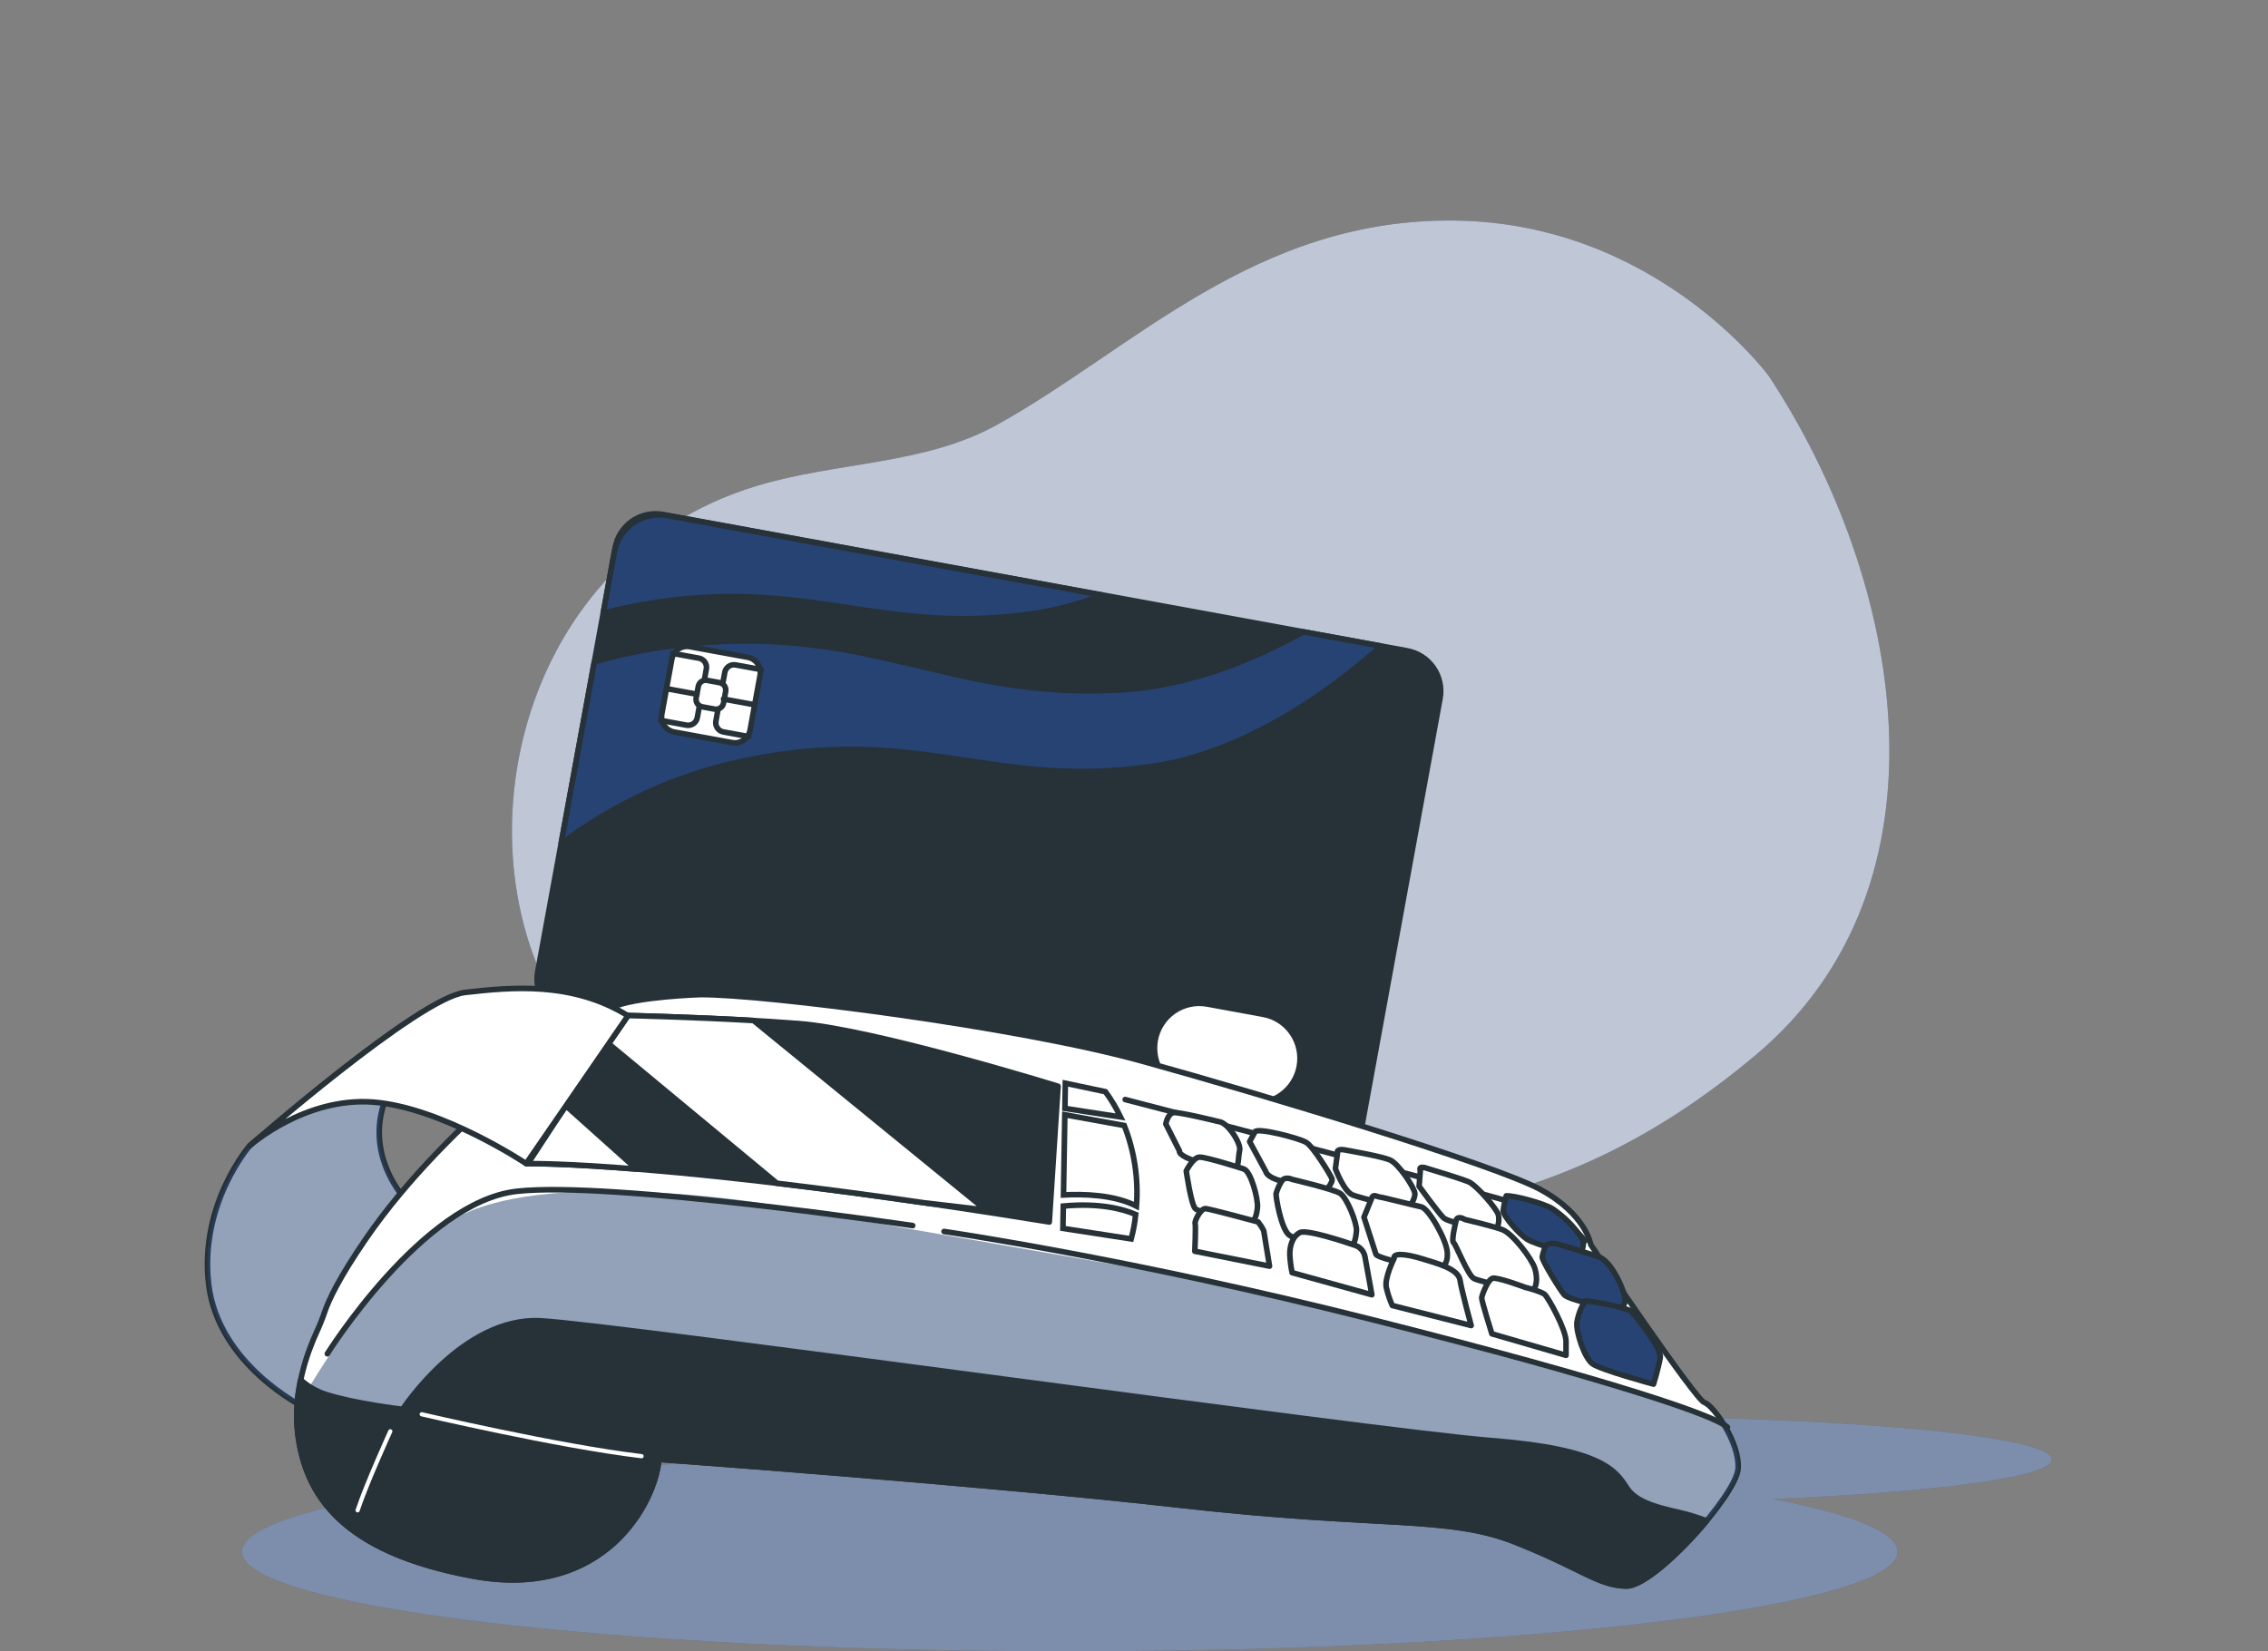 <svg width="548" height="399" viewBox="0 0 548 399" fill="none" xmlns="http://www.w3.org/2000/svg">
<rect x="0" y="0" width="548" height="399" fill="#808080" stroke="none"/>
<g clip-path="url(#clip0_303_10777)">
<path d="M427.417 90.922C427.417 90.922 400.459 54.039 351.863 53.302C303.267 52.564 273.811 84.481 240.661 102.779C223.301 112.341 201.842 111.639 182.837 117.415C122.002 135.811 108.586 212.114 140.351 251.308C167.875 285.214 210.109 299.886 271.079 297.772C332.049 295.658 375.1 296.224 424.272 254.889C473.443 213.553 459.685 139.796 427.417 90.922Z" fill="#274374"/>
<path opacity="0.7" d="M427.417 90.922C427.417 90.922 400.459 54.039 351.863 53.302C303.267 52.564 273.811 84.481 240.661 102.779C223.301 112.341 201.842 111.639 182.837 117.415C122.002 135.811 108.586 212.114 140.351 251.308C167.875 285.214 210.109 299.886 271.079 297.772C332.049 295.658 375.1 296.224 424.272 254.889C473.443 213.553 459.685 139.796 427.417 90.922Z" fill="white"/>
<path d="M495.756 352.656C495.756 346.853 443.691 342.148 379.468 342.148C322.192 342.148 274.629 345.891 264.996 350.811H258.472C148.008 350.811 58.463 361.606 58.463 374.92C58.463 388.234 148.008 399.02 258.472 399.02C368.937 399.02 458.482 388.207 458.482 374.938C458.482 370.269 447.456 365.942 428.388 362.218C468.187 360.545 495.756 356.875 495.756 352.656Z" fill="#274374"/>
<path opacity="0.4" d="M495.756 352.656C495.756 346.853 443.691 342.148 379.468 342.148C322.192 342.148 274.629 345.891 264.996 350.811H258.472C148.008 350.811 58.463 361.606 58.463 374.92C58.463 388.234 148.008 399.02 258.472 399.02C368.937 399.02 458.482 388.207 458.482 374.938C458.482 370.269 447.456 365.942 428.388 362.218C468.187 360.545 495.756 356.875 495.756 352.656Z" fill="white"/>
<path d="M317.735 279.22L137.854 246.296C135.285 245.819 133.008 244.342 131.523 242.19C130.038 240.037 129.464 237.383 129.929 234.808L148.664 132.256C149.141 129.683 150.616 127.404 152.766 125.917C154.916 124.43 157.568 123.857 160.14 124.322L340.021 157.264C342.59 157.741 344.867 159.217 346.352 161.37C347.837 163.523 348.411 166.177 347.946 168.752L329.21 271.304C328.73 273.873 327.254 276.148 325.104 277.631C322.954 279.114 320.305 279.686 317.735 279.22Z" fill="#263238" stroke="#263238" stroke-width="1.35" stroke-linecap="round" stroke-linejoin="round"/>
<path d="M314.887 152.68C302.055 159.786 287.031 165.688 271.323 166.668C228.236 169.367 209.931 149.9 161.955 156.107C155.749 156.909 149.614 158.19 143.606 159.939L135.572 203.893C148.61 194.076 163.64 187.243 179.603 183.877C221.963 174.989 239.729 190.723 278 185.245C300.698 181.997 320.998 167.433 333.758 156.125L314.887 152.68Z" fill="#274374" stroke="#263238" stroke-width="1.35" stroke-linecap="round" stroke-linejoin="round"/>
<path d="M145.762 148.175C147.451 147.743 149.167 147.276 150.929 146.952C193.297 138.055 211.063 153.789 249.325 148.319C255.148 147.463 260.857 145.954 266.344 143.821L161.209 124.57C158.344 124.045 155.388 124.681 152.992 126.338C150.596 127.995 148.955 130.536 148.431 133.404L145.762 148.175Z" fill="#274374" stroke="#263238" stroke-width="1.35" stroke-linecap="round" stroke-linejoin="round"/>
<path d="M180.669 158.821L166.667 156.256C164.646 155.886 162.708 157.226 162.338 159.249L159.907 172.549C159.537 174.572 160.876 176.513 162.897 176.883L176.898 179.448C178.919 179.818 180.857 178.478 181.227 176.455L183.658 163.155C184.028 161.132 182.69 159.192 180.669 158.821Z" fill="white" stroke="#263238" stroke-width="1.35" stroke-linecap="round" stroke-linejoin="round"/>
<path d="M173.868 164.953L170.845 164.399C169.854 164.217 168.904 164.875 168.722 165.867L168.21 168.672C168.028 169.664 168.685 170.615 169.676 170.797L172.699 171.351C173.69 171.532 174.64 170.875 174.821 169.883L175.334 167.078C175.515 166.086 174.859 165.134 173.868 164.953Z" fill="white" stroke="#263238" stroke-width="1.35" stroke-linecap="round" stroke-linejoin="round"/>
<path d="M162.584 157.891L168.874 159.042C169.164 159.094 169.44 159.203 169.688 159.362C169.935 159.522 170.149 159.729 170.316 159.972C170.483 160.214 170.6 160.487 170.661 160.776C170.722 161.064 170.726 161.361 170.671 161.651L170.204 164.251" stroke="#263238" stroke-width="1.35" stroke-linecap="round" stroke-linejoin="round"/>
<path d="M183.908 161.794L177.735 160.67C177.445 160.617 177.149 160.621 176.861 160.682C176.574 160.744 176.301 160.862 176.059 161.029C175.817 161.196 175.61 161.409 175.451 161.656C175.291 161.903 175.182 162.18 175.129 162.469L174.652 165.069" stroke="#263238" stroke-width="1.35" stroke-linecap="round" stroke-linejoin="round"/>
<path d="M159.627 174.076L165.872 175.227C166.456 175.332 167.057 175.202 167.545 174.865C168.034 174.528 168.369 174.011 168.478 173.428L168.954 170.828" stroke="#263238" stroke-width="1.35" stroke-linecap="round" stroke-linejoin="round"/>
<path d="M180.942 177.993L174.778 176.859C174.195 176.75 173.679 176.414 173.342 175.926C173.006 175.437 172.876 174.835 172.981 174.251L173.448 171.633" stroke="#263238" stroke-width="1.35" stroke-linecap="round" stroke-linejoin="round"/>
<path d="M161.074 166.406L168.389 167.747" stroke="#263238" stroke-width="1.35" stroke-linecap="round" stroke-linejoin="round"/>
<path d="M174.814 168.922L182.129 170.262" stroke="#263238" stroke-width="1.35" stroke-linecap="round" stroke-linejoin="round"/>
<path d="M301.481 265.729C304.126 266.213 306.855 265.625 309.068 264.095C311.281 262.565 312.795 260.218 313.279 257.569C313.763 254.921 313.176 252.189 311.648 249.974C310.119 247.759 307.774 246.242 305.129 245.758L291.587 243.275C288.942 242.791 286.212 243.378 284 244.908C281.787 246.439 280.272 248.786 279.789 251.434C279.305 254.082 279.892 256.815 281.42 259.03C282.949 261.245 285.293 262.761 287.939 263.246L301.481 265.729Z" fill="white"/>
<path d="M60.304 276.88C60.304 276.88 48.093 290.922 50.42 310.371C52.747 329.82 73.361 339.994 73.361 339.994L98.594 290.562C98.594 290.562 85.87 277.968 94.82 262.001C94.829 261.956 73.703 264.591 60.304 276.88Z" fill="white" stroke="#263238" stroke-width="1.35" stroke-linecap="round" stroke-linejoin="round"/>
<g style="mix-blend-mode:multiply" opacity="0.5">
<path d="M60.304 276.88C60.304 276.88 48.093 290.922 50.42 310.371C52.747 329.82 73.361 339.994 73.361 339.994L98.594 290.562C98.594 290.562 85.87 277.968 94.82 262.001C94.829 261.956 73.703 264.591 60.304 276.88Z" fill="#274374"/>
</g>
<path d="M169.232 240.329C169.232 240.329 153.362 240.815 148.034 243.396C142.705 245.978 108.244 270.537 88.52 299.17C81.825 308.886 79.39 314.265 78.5 316.874C77.915 318.594 77.24 320.281 76.478 321.93C74.286 326.697 70.647 336.512 71.985 346.713C73.873 360.99 82.203 374.915 114.219 380.834C146.236 386.754 158.394 362.843 159.194 352.641C159.194 352.641 237.049 358.264 285.393 363.742C333.738 369.221 349.804 366.18 365.988 372.576C382.172 378.972 386.135 383.137 392.946 383.245C399.757 383.353 419.464 361.322 419.958 354.935C420.452 348.548 413.883 339.472 411.79 338.878C409.696 338.284 384.373 300.772 384.373 300.772C384.373 300.772 383.232 293.404 372.144 287.404C361.055 281.404 305.89 264.689 275.733 256.35C245.576 248.011 184.642 240.248 169.232 240.329Z" fill="white" stroke="#263238" stroke-width="1.35" stroke-linecap="round" stroke-linejoin="round"/>
<g style="mix-blend-mode:multiply" opacity="0.5">
<path d="M416.966 344.754C410.203 341.326 403.09 338.642 395.75 336.747L304.48 311.712L184.176 290.743C184.176 290.743 134.169 282.647 111.866 293.442C95.996 301.142 79.795 326.294 71.761 340.175C71.639 342.348 71.717 344.529 71.995 346.688C73.882 360.964 82.212 374.89 114.229 380.809C146.246 386.728 158.404 362.817 159.204 352.616C159.204 352.616 237.058 358.238 285.403 363.717C333.747 369.195 349.814 366.155 365.998 372.551C382.181 378.947 386.144 383.112 392.956 383.22C399.767 383.328 419.473 361.297 419.967 354.91C420.273 351.734 418.763 347.884 416.966 344.754Z" fill="#274374"/>
</g>
<path d="M79.094 327.124C79.094 327.124 102.035 290.376 124.922 287.857C147.809 285.338 220.533 296.151 220.533 296.151" stroke="#263238" stroke-width="1.35" stroke-linecap="round" stroke-linejoin="round"/>
<path d="M228.107 297.57C228.107 297.57 272.956 304.056 331.698 318.908C390.439 333.76 414.18 342.028 417.388 344.843" stroke="#263238" stroke-width="1.35" stroke-linecap="round" stroke-linejoin="round"/>
<path d="M271.869 265.688C271.869 265.688 367.839 290.606 373.905 293.089C377.467 294.509 380.598 296.835 382.99 299.836" fill="white"/>
<path d="M271.869 265.688C271.869 265.688 367.839 290.606 373.905 293.089C377.467 294.509 380.598 296.835 382.99 299.836" stroke="#263238" stroke-width="1.35" stroke-linecap="round" stroke-linejoin="round"/>
<path d="M151.727 245.391L127.133 281.167C127.133 281.167 161.846 280.438 253.529 295.281L255.65 262.483C255.65 262.483 211.358 248.764 193.072 247.343C174.785 245.921 151.727 245.391 151.727 245.391Z" fill="#263238" stroke="#263238" stroke-width="1.35" stroke-linecap="round" stroke-linejoin="round"/>
<path d="M127.555 281.174C129.433 281.174 137.646 281.174 153.83 282.496L136.756 267.203L135.633 268.831L127.555 281.174Z" fill="white" stroke="#263238" stroke-width="1.35" stroke-linecap="round" stroke-linejoin="round"/>
<path d="M151.729 245.391L147.047 252.2L187.717 285.917C198.078 287.149 209.922 288.696 223.356 290.649C228.118 291.188 233.07 291.77 238.209 292.394L182.065 246.596C166.69 245.723 151.729 245.391 151.729 245.391Z" fill="white" stroke="#263238" stroke-width="1.35" stroke-linecap="round" stroke-linejoin="round"/>
<path d="M257.286 269.367L256.963 288.744C261.743 288.492 269.211 288.654 274.593 291.443C275.097 284.811 274.089 278.152 271.646 271.967L257.286 269.367Z" fill="white" stroke="#263238" stroke-width="1.35" stroke-miterlimit="10"/>
<path d="M270.747 269.9C269.722 267.756 268.5 265.711 267.098 263.792L257.411 261.75L257.312 267.831L270.747 269.9Z" fill="white" stroke="#263238" stroke-width="1.35" stroke-miterlimit="10"/>
<path d="M256.918 291.426L256.828 296.824L273.317 299.37C273.84 297.433 274.204 295.456 274.405 293.46C271.394 292.173 265.805 290.617 256.918 291.426Z" fill="white" stroke="#263238" stroke-width="1.35" stroke-miterlimit="10"/>
<path d="M294.478 271.024C294.478 271.024 285.268 268.748 283.695 268.847C282.123 268.946 281.691 271.6 281.691 271.6L284.989 278.122C284.989 278.122 284.459 279.201 289.258 280.694C294.056 282.188 298.244 282.494 298.783 281.882C299.322 281.27 299.187 279.453 299.538 277.915C299.888 276.376 296.698 271.204 294.478 271.024Z" fill="white" stroke="#263238" stroke-width="1.35" stroke-linecap="round" stroke-linejoin="round"/>
<path d="M300.526 282.463C300.526 282.463 291.361 279.513 289.788 279.612C288.216 279.711 286.625 282.949 286.625 282.949C286.625 282.949 287.784 291.09 288.827 292.071C289.869 293.052 299.969 295.39 301.524 295.516C303.078 295.642 303.68 293.672 303.833 291.666C303.986 289.66 302.27 283.039 300.526 282.463Z" fill="white" stroke="#263238" stroke-width="1.35" stroke-linecap="round" stroke-linejoin="round"/>
<path d="M304.004 295.271C304.004 295.271 292.394 292.131 291.289 292.041C290.184 291.951 288.593 294.965 288.773 295.639C288.953 296.314 288.701 302.35 288.701 302.35L306.745 305.949L305.379 297.573C305.379 297.573 305.415 297.169 304.004 295.271Z" fill="white" stroke="#263238" stroke-width="1.35" stroke-linecap="round" stroke-linejoin="round"/>
<path d="M303.23 273.498L301.945 275.855L305.854 283.096C305.854 283.096 305.971 284.455 309.7 285.408C313.429 286.362 320.241 287.801 320.241 287.801C320.241 287.801 322.191 285.714 321.813 284.788C321.436 283.861 317.32 277.051 315.568 276.026C313.816 275 303.742 272.382 303.23 273.498Z" fill="white" stroke="#263238" stroke-width="1.35" stroke-linecap="round" stroke-linejoin="round"/>
<path d="M309.683 285.409C309.092 286.352 308.635 287.372 308.327 288.441C308.264 289.341 309.486 296.591 311.364 298.336C313.242 300.082 324.097 301.341 325.651 301.458C327.206 301.575 327.619 299.155 327.754 297.374C327.889 295.593 325.472 289.359 323.764 288.333C322.057 287.307 312.182 284.978 312.182 284.978C312.182 284.978 310.456 284.132 309.683 285.409Z" fill="white" stroke="#263238" stroke-width="1.35" stroke-linecap="round" stroke-linejoin="round"/>
<path d="M328.625 301.582C328.296 301.306 327.918 301.092 327.511 300.952C325.022 300.098 315.694 296.994 314.086 297.84C312.217 298.811 311.588 301.222 311.651 303.237C311.725 304.68 311.911 306.115 312.208 307.528L331.474 312.863L329.802 303.651C329.658 302.843 329.235 302.111 328.607 301.582H328.625Z" fill="white" stroke="#263238" stroke-width="1.35" stroke-linecap="round" stroke-linejoin="round"/>
<path d="M323.17 278.625L322.658 282.395C322.658 282.395 324.689 287.918 326.855 288.764C329.02 289.609 339.129 291.957 339.794 292.002C340.459 292.047 341.978 289.717 341.861 288.359C341.744 287.001 337.952 281.162 335.787 280.263C333.621 279.363 324.797 277.843 324.797 277.843C324.797 277.843 322.811 277.483 323.17 278.625Z" fill="white" stroke="#263238" stroke-width="1.35" stroke-linecap="round" stroke-linejoin="round"/>
<path d="M331.5 289.35L329.568 294.118C329.568 294.118 332.093 301.927 332.453 303.069C332.812 304.211 346.893 307.108 347.594 306.712C348.295 306.317 349.904 305.768 349.697 302.619C349.49 299.471 345.159 291.977 343.407 291.617C341.655 291.258 334.196 289.332 333.522 289.278C332.848 289.224 331.797 288.478 331.5 289.35Z" fill="white" stroke="#263238" stroke-width="1.35" stroke-linecap="round" stroke-linejoin="round"/>
<path d="M336.847 304.081C336.847 304.081 334.466 308.821 334.96 311.097C335.304 312.594 335.789 314.055 336.407 315.46L355.475 320.3C355.475 320.3 353.211 312.069 352.779 309.343C352.348 306.617 347.505 305.358 343.569 304.153C339.633 302.947 336.506 302.713 336.847 304.081Z" fill="white" stroke="#263238" stroke-width="1.35" stroke-linecap="round" stroke-linejoin="round"/>
<path d="M343.183 282.869L342.887 286.648C342.887 286.648 347.532 293.053 348.782 294.267C350.031 295.482 360.158 297.389 361.065 297.236C361.973 297.083 362.368 294.879 362.027 293.511C361.685 292.144 356.77 286.387 354.838 285.568C352.906 284.75 344.81 282.321 344.81 282.321C344.81 282.321 342.617 281.484 343.183 282.869Z" fill="white" stroke="#263238" stroke-width="1.35" stroke-linecap="round" stroke-linejoin="round"/>
<path d="M351.872 294.734C351.872 294.734 350.587 299.78 351.216 300.275C351.845 300.77 354.631 308.146 356.141 308.938C357.65 309.73 368.631 312.149 369.997 311.808C371.363 311.466 371.57 308.794 370.851 306.5C370.132 304.206 365.684 298.269 363.087 297.171C361.227 296.389 353.894 294.662 353.894 294.662C353.894 294.662 352.402 293.654 351.872 294.734Z" fill="white" stroke="#263238" stroke-width="1.35" stroke-linecap="round" stroke-linejoin="round"/>
<path d="M368.495 311.064C368.495 311.064 361.756 308.527 360.615 308.887C359.473 309.246 358.063 312.935 358.009 313.609C357.955 314.284 360.471 322.299 360.471 322.299L378.389 327.499C378.389 327.499 378.389 327.049 378.389 324.143C378.389 321.238 374.076 313.519 373.24 312.782C372.404 312.044 368.495 311.064 368.495 311.064Z" fill="white" stroke="#263238" stroke-width="1.35" stroke-linecap="round" stroke-linejoin="round"/>
<path d="M363.948 288.962C363.618 290.118 363.375 291.296 363.221 292.488C363.122 293.82 367.031 298.156 368.945 299.424C370.859 300.693 380.276 303.211 380.941 303.265C381.606 303.319 383.331 301.214 382.154 299.1C380.268 296.33 377.874 293.943 375.1 292.066C372.934 290.779 366.186 288.908 363.948 288.962Z" fill="#274374" stroke="#263238" stroke-width="1.35" stroke-linecap="round" stroke-linejoin="round"/>
<path d="M373.528 300.891C373.129 301.805 372.828 302.757 372.63 303.734C372.567 304.634 376.934 311.677 377.958 312.874C378.983 314.07 388.661 316.166 389.766 316.256C390.871 316.346 393.36 316.085 392.462 312.892C391.563 309.698 388.867 304.553 386.243 303.68C383.619 302.807 378.83 301.314 376.646 300.693C374.463 300.073 373.528 300.891 373.528 300.891Z" fill="#274374" stroke="#263238" stroke-width="1.35" stroke-linecap="round" stroke-linejoin="round"/>
<path d="M382.982 314.387C381.976 315.973 381.307 317.748 381.014 319.604C380.826 322.051 382.812 328.024 384.717 329.5C386.622 330.975 399.534 334.456 399.534 334.456C399.534 334.456 400.73 330.516 401.143 328.087C401.556 325.658 394.997 317.985 394.404 317.049C393.81 316.114 384.555 314.288 382.982 314.387Z" fill="#274374" stroke="#263238" stroke-width="1.35" stroke-linecap="round" stroke-linejoin="round"/>
<path d="M407.62 365.936C403.01 364.721 395.813 363.732 393.135 359.639C390.457 355.545 387.447 350.202 360.228 348.088C333.01 345.974 149.346 320.156 130.601 319.157C111.856 318.159 97.281 340.549 97.281 340.549C97.281 340.549 85.833 339.227 78.743 336.951C76.489 336.222 74.413 335.027 72.65 333.443C71.688 337.794 71.466 342.277 71.995 346.703C73.882 360.979 82.212 374.904 114.229 380.824C146.246 386.743 158.404 362.832 159.203 352.631C159.203 352.631 237.058 358.253 285.402 363.732C333.747 369.21 349.814 366.17 365.997 372.566C382.181 378.962 386.144 383.127 392.955 383.235C397.089 383.298 405.922 375.255 412.374 367.483C410.604 366.835 408.878 366.268 407.62 365.936Z" fill="#263238" stroke="#263238" stroke-width="1.35" stroke-linecap="round" stroke-linejoin="round"/>
<path d="M94.307 345.859C94.307 345.859 88.637 358.274 86.408 364.948" stroke="white" stroke-width="1.013" stroke-linecap="round" stroke-linejoin="round"/>
<path d="M101.9 341.742C101.9 341.742 134.672 349.434 155.016 351.871" stroke="white" stroke-width="1.013" stroke-linecap="round" stroke-linejoin="round"/>
<path d="M127.133 281.171C127.133 281.171 106.798 267.596 90.21 266.31C73.622 265.023 60.305 276.88 60.305 276.88C60.305 276.88 101.155 241.076 112.378 239.808C123.602 238.54 138.258 237.109 151.728 245.439L127.133 281.171Z" fill="white" stroke="#263238" stroke-width="1.35" stroke-linecap="round" stroke-linejoin="round"/>
</g>
<defs>
<clipPath id="clip0_303_10777">
<rect width="548" height="399" fill="white"/>
</clipPath>
</defs>
</svg>
